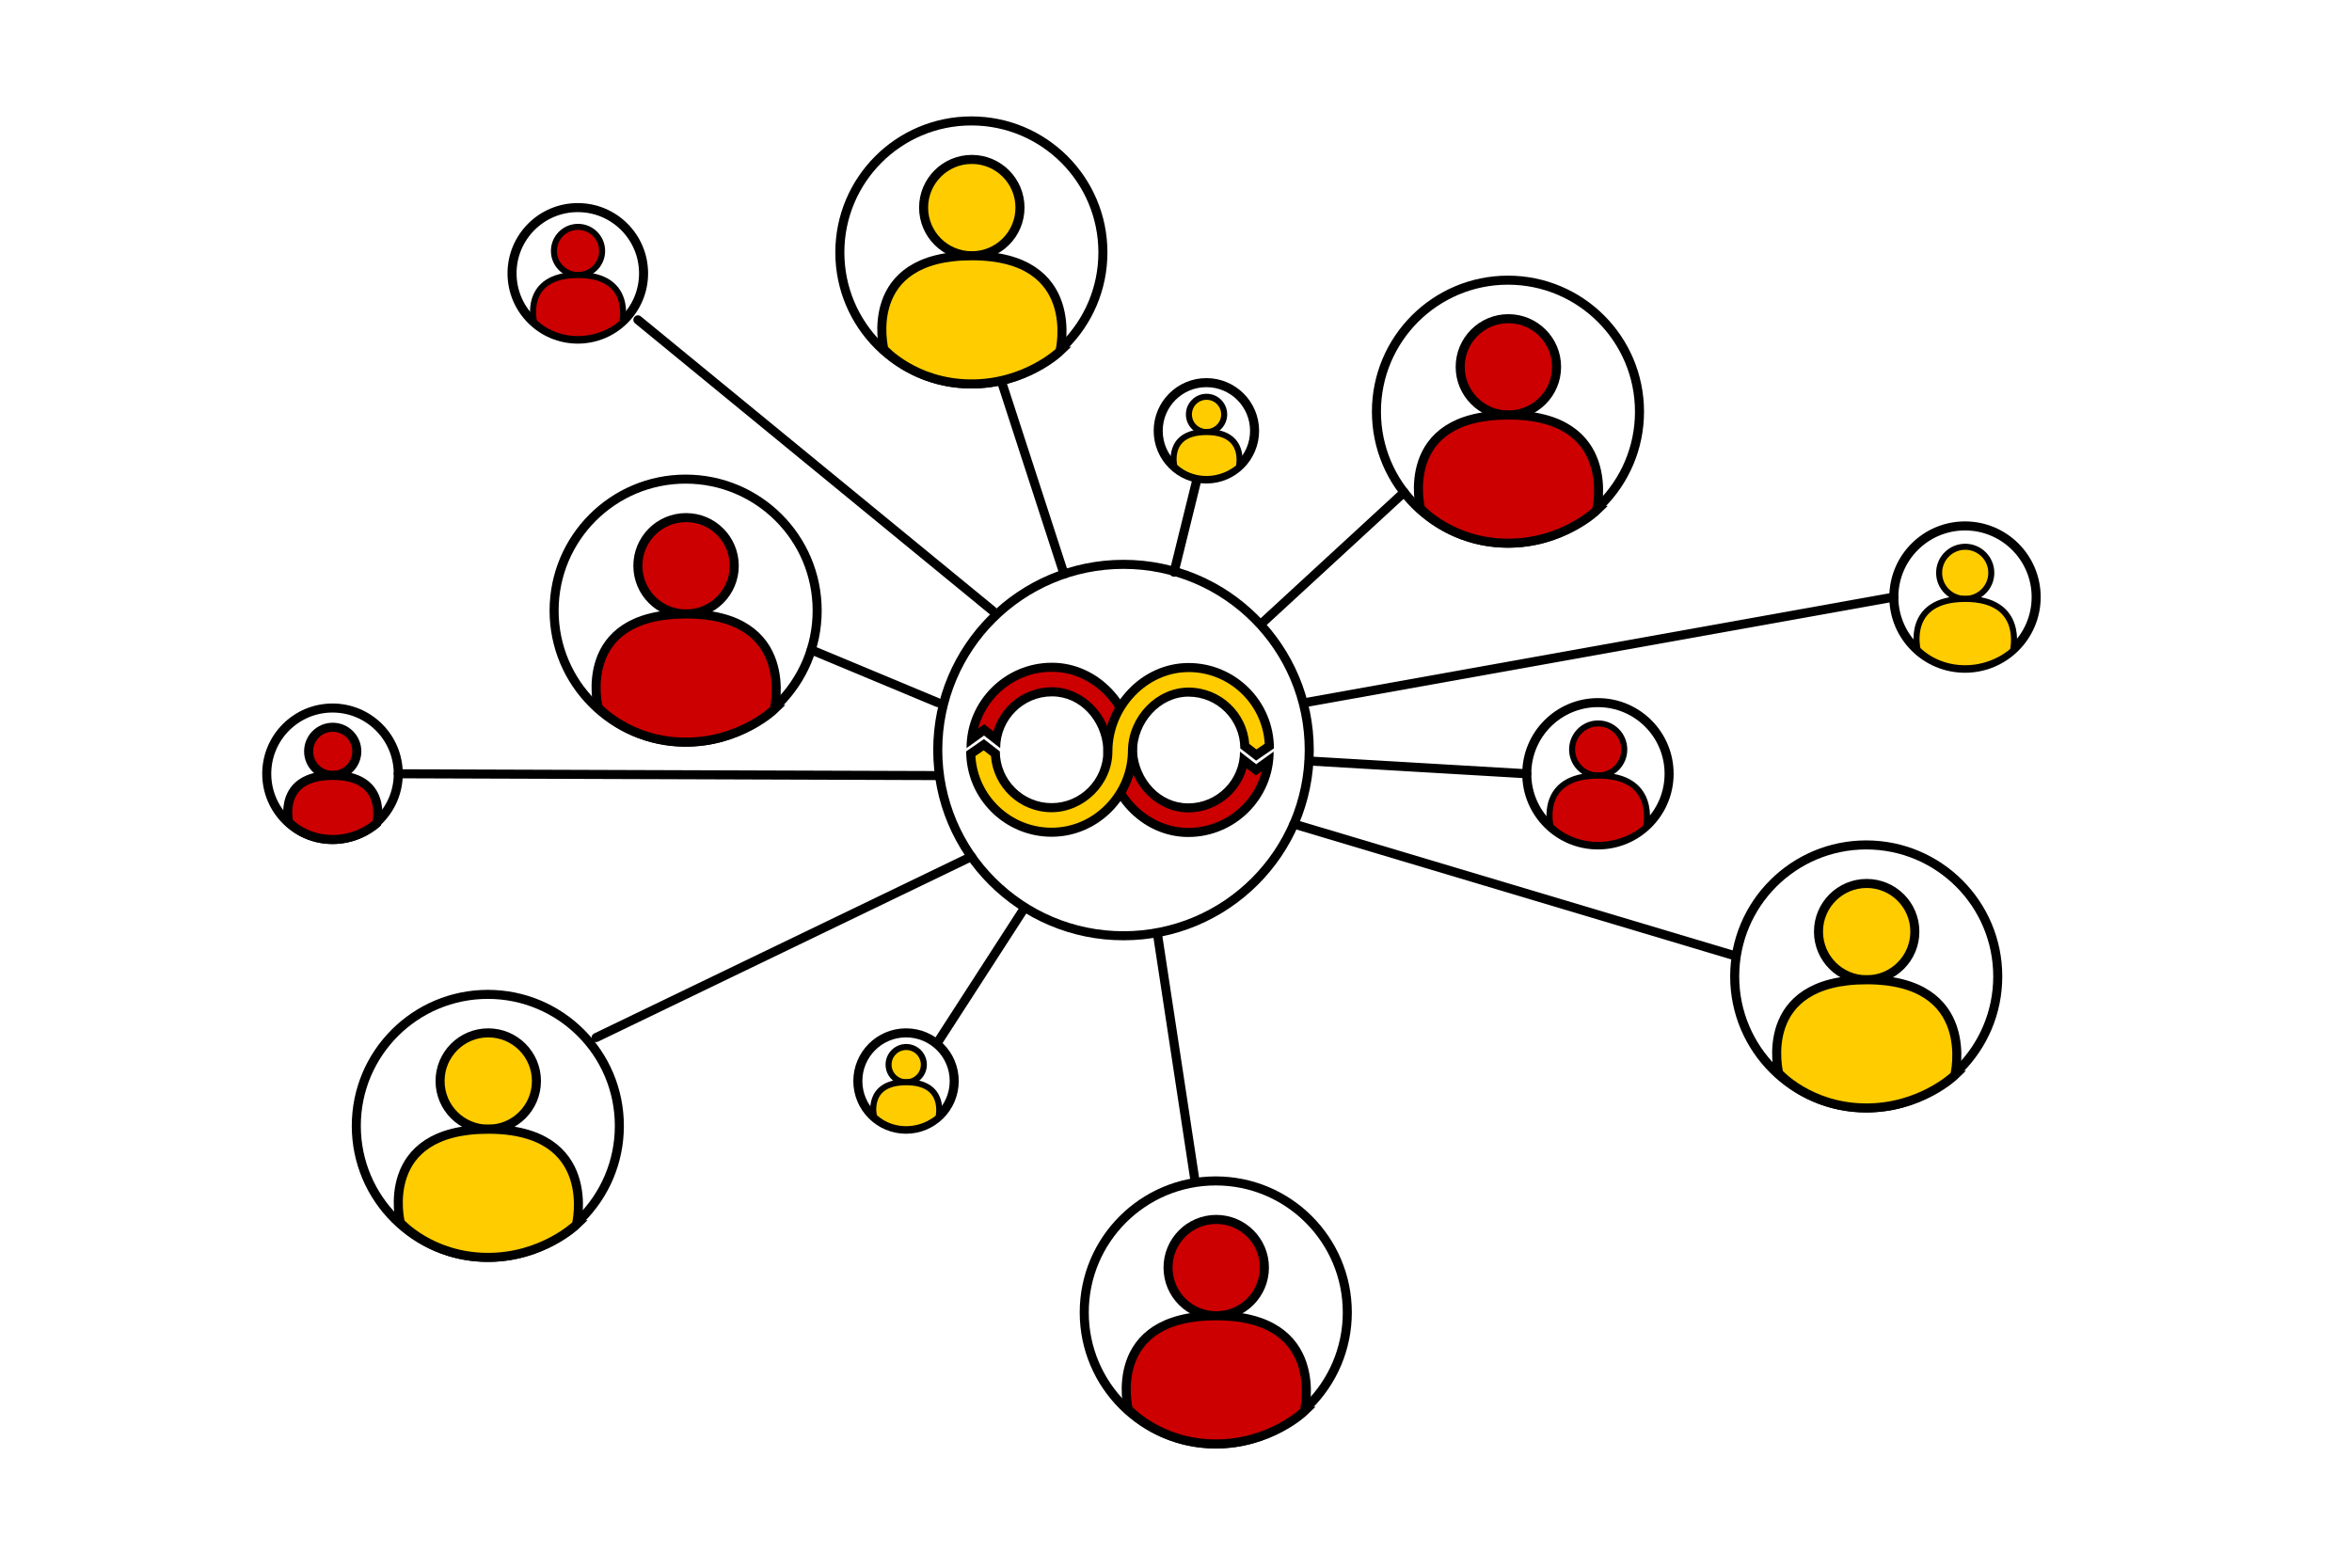<?xml version="1.0" encoding="UTF-8"?><svg id="Ebene_2" xmlns="http://www.w3.org/2000/svg" viewBox="0 0 780 520"><defs><style>.cls-1,.cls-2,.cls-3{fill:#fc0;}.cls-4,.cls-5,.cls-6,.cls-2,.cls-3{stroke-linecap:round;}.cls-4,.cls-5,.cls-6,.cls-2,.cls-3,.cls-7{stroke:#000;stroke-miterlimit:10;}.cls-4,.cls-6,.cls-3,.cls-7{stroke-width:3px;}.cls-4,.cls-7{fill:none;}.cls-5,.cls-8,.cls-6{fill:#c00;}.cls-5,.cls-2{stroke-width:2px;}</style></defs><circle class="cls-7" cx="372.59" cy="248.79" r="61.6"/><circle class="cls-7" cx="500.09" cy="136.55" r="43.62"/><path class="cls-8" d="M394.05,276.14c-13.99,0-25.88-11.97-26.65-26.47h.06l-.09-1.59c-.65-10.25-8.95-18.59-18.51-18.59s-17.05,6.85-18.44,15.77l-4.04-3.15-4.16,3c1.52-13.36,12.89-23.77,26.65-23.77s25.89,11.97,26.66,26.47h-.06l.09,1.6c.65,10.25,8.95,18.59,18.5,18.59s17.05-6.85,18.44-15.77l4.05,3.15,4.16-3c-1.52,13.35-12.89,23.76-26.64,23.76Z"/><path d="M348.86,222.83c12.7,0,23.56,10.47,25.03,23.47h-.04l.2,3.19c.7,11.02,9.67,19.99,19.99,19.99,9.2,0,16.98-6.19,19.39-14.63l1.29,1,1.77,1.38,1.82-1.31.21-.15c-2.86,10.84-12.75,18.85-24.48,18.85-12.69,0-23.55-10.47-25.02-23.47h.04l-.2-3.19c-.69-11.03-9.67-20-20.01-20-9.2,0-16.98,6.19-19.4,14.63l-1.28-1-1.77-1.38-1.83,1.31-.21.15c2.86-10.84,12.76-18.86,24.49-18.86M348.86,219.83c-15.62,0-28.32,12.7-28.32,28.32l5.8-4.18,5.35,4.18c0-9.47,7.7-17.17,17.17-17.17s16.45,8.16,17.02,17.18h-.01c0,15.61,12.57,29.47,28.19,29.47s28.32-12.7,28.32-28.32l-5.79,4.18-5.36-4.18c0,9.47-7.7,17.17-17.17,17.17s-16.43-8.16-17-17.18h0c0-15.62-12.59-29.47-28.2-29.47h0Z"/><path class="cls-1" d="M348.74,276.05c-14.53,0-26.39-11.61-26.81-26.04l4.33-2.98,3.82,2.95c.39,9.95,8.61,17.92,18.65,17.92s18.67-8.37,18.67-18.66v-.13c.07-15.02,12.3-27.69,26.75-27.69s26.39,11.61,26.81,26.04l-4.34,2.98-3.82-2.95c-.39-9.95-8.61-17.92-18.65-17.92s-18.39,8.8-18.59,19.3h-.01c0,14.99-12.03,27.18-26.82,27.18Z"/><path d="M394.16,222.92c13.44,0,24.47,10.53,25.27,23.77l-2.75,1.89-2.41-1.86c-.78-10.42-9.5-18.65-20.11-18.65s-19.89,9.49-20.09,20.8h-.01c0,6.78-2.64,13.21-7.44,18.09-4.81,4.89-11.16,7.59-17.88,7.59-13.44,0-24.47-10.53-25.27-23.77l2.75-1.89,2.41,1.87c.78,10.41,9.5,18.65,20.11,18.65s20.16-9.04,20.17-20.17v-.18c.1-14.18,11.63-26.13,25.25-26.13M394.16,219.92c-15.61,0-28.25,13.7-28.25,29.31h0c0,9.48-7.7,17.17-17.17,17.17s-17.17-7.7-17.17-17.17l-5.26-4.06-5.89,4.06c0,15.61,12.7,28.32,28.32,28.32s28.32-13.07,28.32-28.68v.36h0c0-9.46,7.63-18.16,17.09-18.16s17.17,7.7,17.17,17.17l5.25,4.06,5.9-4.06c0-15.62-12.7-28.32-28.32-28.32h0Z"/><circle class="cls-6" cx="500.23" cy="121.69" r="15.98"/><path class="cls-6" d="M529.49,169.32s-11.41,11.07-29.88,10.85c-18.46-.22-28.54-11.52-28.54-11.52,0,0-7.77-30.99,29.16-30.99s29.25,31.66,29.25,31.66Z"/><circle class="cls-7" cx="618.9" cy="323.88" r="43.62"/><circle class="cls-3" cx="619.05" cy="309.02" r="15.98"/><path class="cls-3" d="M648.3,356.65s-11.41,11.07-29.88,10.85c-18.46-.22-28.54-11.52-28.54-11.52,0,0-7.77-30.99,29.16-30.99s29.25,31.66,29.25,31.66Z"/><circle class="cls-7" cx="403.19" cy="435.33" r="43.62"/><circle class="cls-6" cx="403.34" cy="420.46" r="15.98"/><path class="cls-6" d="M432.59,468.1s-11.41,11.07-29.88,10.85c-18.46-.22-28.54-11.52-28.54-11.52,0,0-7.77-30.99,29.16-30.99s29.25,31.66,29.25,31.66Z"/><circle class="cls-7" cx="161.78" cy="373.45" r="43.62"/><circle class="cls-3" cx="161.92" cy="358.58" r="15.98"/><path class="cls-3" d="M191.18,406.22s-11.41,11.07-29.88,10.85c-18.46-.22-28.54-11.52-28.54-11.52,0,0-7.77-30.99,29.16-30.99s29.25,31.66,29.25,31.66Z"/><circle class="cls-7" cx="227.38" cy="202.54" r="43.62"/><circle class="cls-6" cx="227.52" cy="187.67" r="15.98"/><path class="cls-6" d="M256.78,235.31s-11.41,11.07-29.88,10.85c-18.46-.22-28.54-11.52-28.54-11.52,0,0-7.77-30.99,29.16-30.99s29.25,31.66,29.25,31.66Z"/><circle class="cls-7" cx="322.14" cy="83.73" r="43.62"/><circle class="cls-3" cx="322.28" cy="68.86" r="15.98"/><path class="cls-3" d="M351.54,116.5s-11.41,11.07-29.88,10.85c-18.46-.22-28.54-11.52-28.54-11.52,0,0-7.77-30.99,29.16-30.99s29.25,31.66,29.25,31.66Z"/><circle class="cls-7" cx="110.27" cy="256.66" r="21.81"/><circle class="cls-6" cx="110.34" cy="249.22" r="7.99"/><path class="cls-6" d="M124.97,273.04s-5.7,5.53-14.94,5.42-14.27-5.76-14.27-5.76c0,0-3.89-15.49,14.58-15.49s14.63,15.83,14.63,15.83Z"/><circle class="cls-7" cx="191.62" cy="90.67" r="21.81"/><circle class="cls-5" cx="191.69" cy="83.24" r="7.99"/><path class="cls-5" d="M206.32,107.06s-5.7,5.53-14.94,5.42-14.27-5.76-14.27-5.76c0,0-3.89-15.49,14.58-15.49s14.63,15.83,14.63,15.83Z"/><circle class="cls-7" cx="300.47" cy="358.58" r="15.98"/><circle class="cls-2" cx="300.53" cy="353.14" r="5.85"/><path class="cls-2" d="M311.24,370.58s-4.18,4.05-10.94,3.97-10.45-4.22-10.45-4.22c0,0-2.85-11.35,10.68-11.35s10.71,11.6,10.71,11.6Z"/><circle class="cls-7" cx="400.08" cy="142.9" r="15.98"/><circle class="cls-2" cx="400.13" cy="137.46" r="5.85"/><path class="cls-2" d="M410.84,154.91s-4.18,4.05-10.94,3.97-10.45-4.22-10.45-4.22c0,0-2.85-11.35,10.68-11.35s10.71,11.6,10.71,11.6Z"/><circle class="cls-7" cx="651.66" cy="198.05" r="23.6"/><circle class="cls-2" cx="651.73" cy="190.01" r="8.65"/><path class="cls-2" d="M667.56,215.79s-6.17,5.99-16.17,5.87-15.44-6.23-15.44-6.23c0,0-4.21-16.77,15.78-16.77s15.83,17.13,15.83,17.13Z"/><circle class="cls-7" cx="529.93" cy="256.66" r="23.6"/><circle class="cls-5" cx="530.01" cy="248.61" r="8.65"/><path class="cls-5" d="M545.84,274.39s-6.17,5.99-16.17,5.87c-9.99-.12-15.44-6.23-15.44-6.23,0,0-4.21-16.77,15.78-16.77s15.83,17.13,15.83,17.13Z"/><line class="cls-4" x1="352.87" y1="190.41" x2="332.39" y2="127.35"/><line class="cls-4" x1="419.17" y1="206.1" x2="465.64" y2="163.3"/><line class="cls-4" x1="432.89" y1="233.05" x2="628.05" y2="198.05"/><line class="cls-4" x1="310.99" y1="233.05" x2="269.03" y2="215.55"/><line class="cls-4" x1="383.94" y1="310.38" x2="396.31" y2="391.71"/><line class="cls-4" x1="429.1" y1="273.33" x2="575.28" y2="317.01"/><line class="cls-4" x1="434.19" y1="252.42" x2="506.33" y2="256.66"/><line class="cls-4" x1="322.14" y1="284.13" x2="197.68" y2="344.16"/><line class="cls-4" x1="310.99" y1="257.26" x2="132.08" y2="256.66"/><line class="cls-4" x1="329.13" y1="202.54" x2="211.55" y2="106.09"/><line class="cls-7" x1="339.85" y1="301.02" x2="310.63" y2="346.25"/><line class="cls-4" x1="396.73" y1="159.9" x2="389.35" y2="189.79"/></svg>